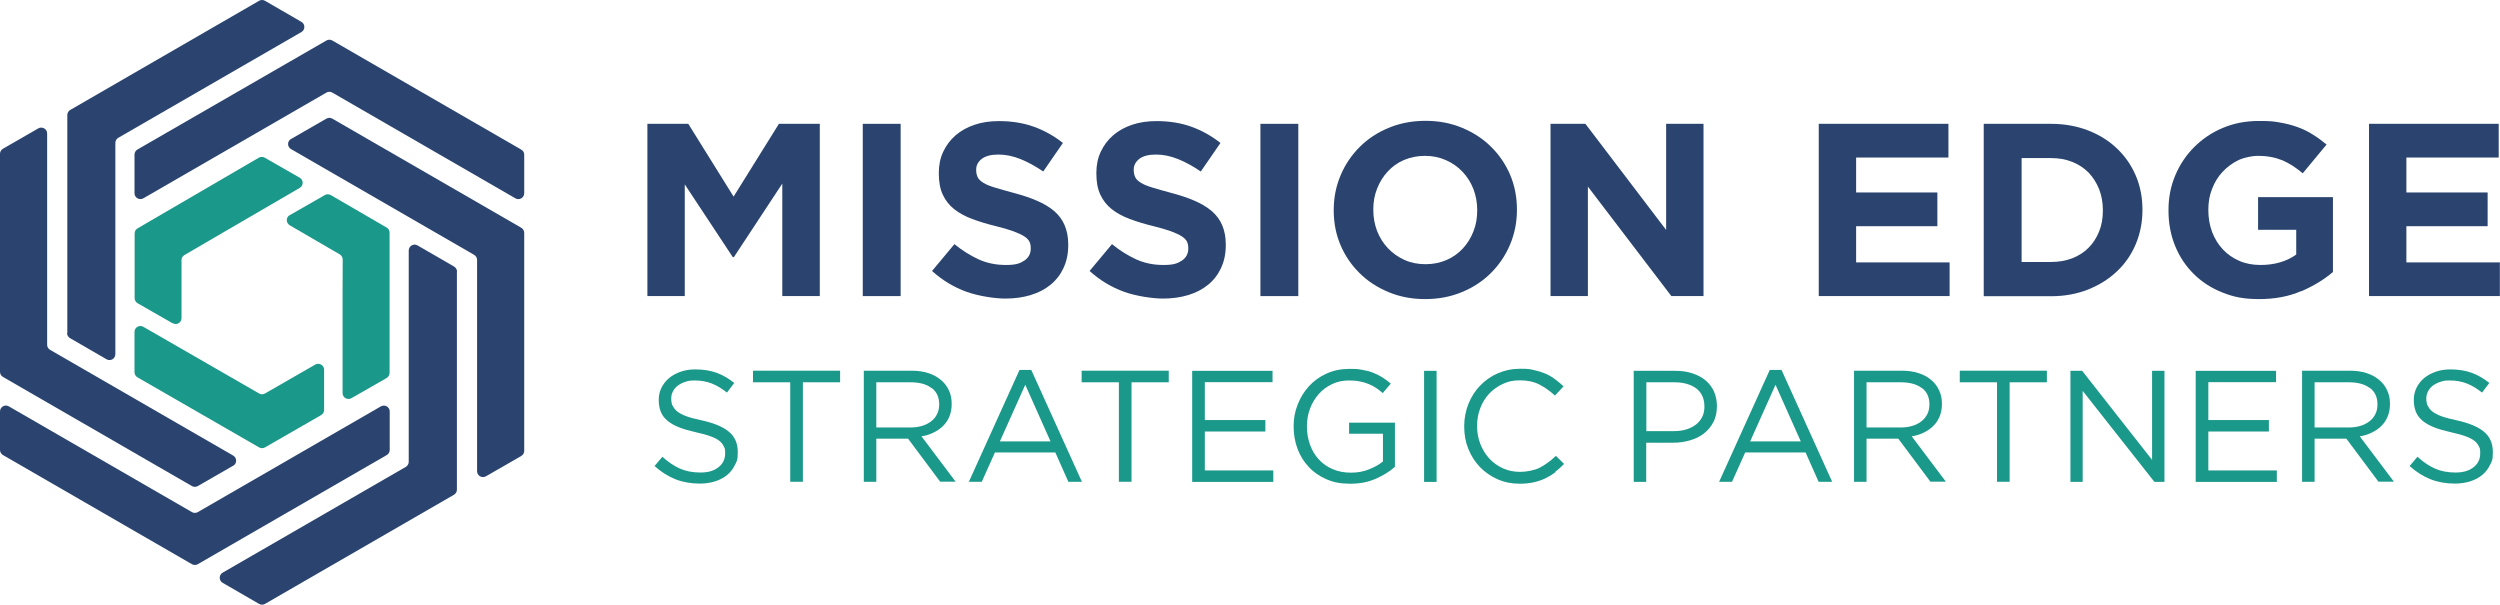 <svg xmlns="http://www.w3.org/2000/svg" id="Layer_1" viewBox="0 0 1920 464.4"><defs><style>      .st0 {        fill: #1a988a;      }      .st1 {        fill: #2a446f;      }    </style></defs><g><path class="st1" d="M299.3,316v29.6c0,1.6-.9,3.1-2.3,3.9l-145.1,83.8c-1.4.8-3.1.8-4.5,0L2.3,349.5c-1.4-.8-2.3-2.3-2.3-3.9v-29.6c0-3.5,3.8-5.7,6.8-3.9l140.6,81.2c1.4.8,3.1.8,4.5,0l140.6-81.2c3-1.7,6.8.4,6.8,3.9Z"></path><path class="st1" d="M179,357.7l-27.1,15.6c-1.4.8-3.1.8-4.5,0L2.3,289.5c-1.4-.8-2.3-2.3-2.3-3.9V118.1c0-1.6.9-3.1,2.3-3.9l27.1-15.6c3-1.7,6.8.4,6.8,3.9v162.3c0,1.6.9,3.1,2.3,3.9l140.6,81.2c3,1.7,3,6.1,0,7.8Z"></path><path class="st1" d="M350.9,208.5v167.6c0,1.6-.9,3.1-2.3,3.9l-145.1,83.8c-1.4.8-3.1.8-4.5,0l-28-16.2c-3-1.7-3-6.1,0-7.8l140.6-81.2c1.4-.8,2.3-2.3,2.3-3.9v-162.3c0-3.5,3.8-5.7,6.8-3.9l28,16.2c1.4.8,2.3,2.3,2.3,3.9Z"></path><path class="st1" d="M103.3,148.3v-29.6c0-1.6.9-3.1,2.3-3.9L250.7,31.1c1.4-.8,3.1-.8,4.5,0l145.1,83.8c1.4.8,2.3,2.3,2.3,3.9v29.6c0,3.5-3.8,5.7-6.8,3.9l-140.6-81.2c-1.4-.8-3.1-.8-4.5,0l-140.6,81.2c-3,1.7-6.8-.4-6.8-3.9Z"></path><path class="st1" d="M223.6,106.7l27.1-15.6c1.4-.8,3.1-.8,4.5,0l145.1,83.8c1.4.8,2.3,2.3,2.3,3.9v167.5c0,1.6-.9,3.1-2.3,3.9l-27.1,15.6c-3,1.7-6.8-.4-6.8-3.9v-162.3c0-1.6-.9-3.1-2.3-3.9l-140.6-81.2c-3-1.7-3-6.1,0-7.8Z"></path><path class="st1" d="M51.7,255.9V88.3c0-1.6.9-3.1,2.3-3.9L199,.6c1.4-.8,3.1-.8,4.5,0l28,16.2c3,1.7,3,6.1,0,7.8L90.9,105.8c-1.4.8-2.3,2.3-2.3,3.9v162.3c0,3.5-3.8,5.7-6.8,3.9l-28-16.2c-1.4-.8-2.3-2.3-2.3-3.9Z"></path><path class="st0" d="M248.9,283.9v31c0,1.6-.9,3.1-2.3,3.9l-43.1,24.8c-1.4.8-3.1.8-4.5,0l-93.4-53.8c-1.4-.8-2.3-2.3-2.3-3.9v-31c0-3.5,3.8-5.7,6.8-3.9l66,38,22.9,13.2c1.4.8,3.1.8,4.5,0l38.6-22.2c3-1.7,6.8.4,6.8,3.9Z"></path><path class="st0" d="M222.6,165.2l26.9-15.4c1.4-.8,3.1-.8,4.5,0l43,25c1.4.8,2.2,2.3,2.2,3.9v107.8c-.1,1.6-1,3.1-2.4,3.9l-26.9,15.4c-3,1.7-6.8-.4-6.8-3.9v-76.2c0,0,.1-26.4.1-26.4,0-1.6-.9-3.1-2.2-3.9l-38.5-22.4c-3-1.8-3-6.1,0-7.8Z"></path><path class="st0" d="M132.6,248.3l-26.9-15.4c-1.4-.8-2.3-2.3-2.3-3.9v-49.7c0-1.6.8-3.1,2.2-3.9l93.2-54.3c1.4-.8,3.1-.8,4.5,0l26.9,15.4c3,1.7,3,6.1,0,7.8l-65.8,38.3-22.8,13.3c-1.4.8-2.2,2.3-2.2,3.9v44.5c0,3.5-3.7,5.7-6.7,3.9Z"></path></g><g><path class="st1" d="M600.8,227.4v-86.4l-37.2,56.5h-.8l-36.9-55.9v85.8h-28.7V95.1h31.4l34.8,55.9,34.8-55.9h31.4v132.3h-28.7Z"></path><path class="st1" d="M662.6,227.4V95.1h29.1v132.3h-29.1Z"></path><path class="st1" d="M816.8,205.8c-2.4,5.1-5.7,9.4-10,12.9-4.3,3.5-9.3,6.1-15.2,7.9-5.9,1.8-12.4,2.7-19.6,2.7s-20-1.7-29.7-5.2c-9.7-3.5-18.5-8.8-26.5-16l17.2-20.6c6,4.9,12.3,8.8,18.6,11.7,6.4,2.9,13.3,4.3,20.9,4.3s10.7-1.1,14.1-3.3c3.3-2.2,5-5.3,5-9.2v-.4c0-1.9-.3-3.6-1-5-.7-1.4-2-2.8-4-4.1-2-1.3-4.7-2.5-8.1-3.8-3.5-1.3-8-2.6-13.6-4-6.7-1.6-12.8-3.5-18.2-5.5-5.4-2-10-4.5-13.8-7.5-3.8-3-6.7-6.6-8.8-11.1-2.1-4.4-3.1-9.9-3.1-16.4v-.4c0-6,1.1-11.5,3.4-16.3,2.3-4.9,5.4-9,9.5-12.6,4.1-3.5,8.9-6.2,14.6-8.1,5.6-1.9,11.9-2.8,18.7-2.8,9.7,0,18.6,1.4,26.7,4.3,8.1,2.9,15.6,7.1,22.4,12.5l-15.1,21.9c-5.9-4-11.7-7.2-17.4-9.5-5.7-2.3-11.3-3.5-17-3.5s-9.9,1.1-12.8,3.3c-2.8,2.2-4.3,4.9-4.3,8.2v.4c0,2.1.4,4,1.2,5.6.8,1.6,2.3,3,4.5,4.3,2.1,1.3,5.1,2.5,8.8,3.6,3.7,1.1,8.4,2.5,14.1,4,6.7,1.8,12.7,3.7,17.9,6,5.2,2.2,9.7,4.9,13.3,7.9,3.6,3.1,6.3,6.7,8.1,10.9,1.8,4.2,2.8,9.1,2.8,14.9v.4c0,6.6-1.2,12.4-3.6,17.5Z"></path><path class="st1" d="M937.8,205.8c-2.4,5.1-5.7,9.4-10,12.9-4.3,3.5-9.3,6.1-15.2,7.9-5.9,1.8-12.4,2.7-19.6,2.7s-20-1.7-29.7-5.2c-9.7-3.5-18.5-8.8-26.5-16l17.2-20.6c6,4.9,12.3,8.8,18.6,11.7,6.4,2.9,13.3,4.3,20.9,4.3s10.7-1.1,14.1-3.3c3.3-2.2,5-5.3,5-9.2v-.4c0-1.9-.3-3.6-1-5-.7-1.4-2-2.8-4-4.1-2-1.3-4.7-2.5-8.1-3.8-3.5-1.3-8-2.6-13.6-4-6.7-1.6-12.8-3.5-18.2-5.5-5.4-2-10-4.5-13.8-7.5-3.8-3-6.7-6.6-8.8-11.1-2.1-4.4-3.1-9.9-3.1-16.4v-.4c0-6,1.1-11.5,3.4-16.3,2.3-4.9,5.4-9,9.5-12.6,4.1-3.5,8.9-6.2,14.6-8.1,5.6-1.9,11.9-2.8,18.7-2.8,9.7,0,18.6,1.4,26.7,4.3,8.1,2.9,15.6,7.1,22.4,12.5l-15.1,21.9c-5.9-4-11.7-7.2-17.4-9.5-5.7-2.3-11.3-3.5-17-3.5s-9.9,1.1-12.8,3.3c-2.8,2.2-4.3,4.9-4.3,8.2v.4c0,2.1.4,4,1.2,5.6.8,1.6,2.3,3,4.5,4.3,2.1,1.3,5.1,2.5,8.8,3.6,3.7,1.1,8.4,2.5,14.1,4,6.7,1.8,12.7,3.7,17.9,6,5.2,2.2,9.7,4.9,13.3,7.9,3.6,3.1,6.3,6.7,8.1,10.9,1.8,4.2,2.8,9.1,2.8,14.9v.4c0,6.6-1.2,12.4-3.6,17.5Z"></path><path class="st1" d="M968,227.4V95.1h29.1v132.3h-29.1Z"></path><path class="st1" d="M1159.7,187.9c-3.5,8.3-8.4,15.5-14.6,21.7-6.2,6.2-13.7,11.2-22.3,14.7-8.6,3.6-18,5.4-28.3,5.4s-19.6-1.8-28.2-5.4c-8.6-3.6-16-8.4-22.2-14.6-6.2-6.1-11.1-13.3-14.6-21.5-3.5-8.3-5.2-17.1-5.2-26.6v-.4c0-9.5,1.8-18.3,5.3-26.6,3.5-8.3,8.4-15.5,14.6-21.7,6.2-6.2,13.7-11.2,22.3-14.7,8.6-3.6,18-5.4,28.3-5.4s19.6,1.8,28.2,5.4c8.6,3.6,16,8.4,22.2,14.6,6.2,6.1,11.1,13.3,14.6,21.5,3.5,8.3,5.2,17.1,5.2,26.6v.4c0,9.4-1.8,18.3-5.3,26.6ZM1134.5,161.3c0-5.7-1-11-2.9-16.1-2-5-4.7-9.4-8.3-13.2-3.6-3.8-7.8-6.8-12.8-9-4.9-2.2-10.3-3.3-16.1-3.3s-11.3,1.1-16.2,3.2c-4.9,2.1-9,5.1-12.5,8.9-3.5,3.8-6.2,8.2-8.1,13.1-2,5-2.9,10.3-2.9,16v.4c0,5.7,1,11,2.9,16.1,2,5,4.7,9.4,8.3,13.2,3.6,3.8,7.8,6.8,12.7,9,4.8,2.2,10.2,3.3,16.2,3.3s11.2-1.1,16.1-3.2c4.9-2.1,9.1-5.1,12.6-8.9,3.5-3.8,6.2-8.2,8.1-13.1,2-5,2.9-10.3,2.9-16v-.4Z"></path><path class="st1" d="M1283.6,227.4l-64.1-84.1v84.1h-28.7V95.1h26.8l62,81.5v-81.5h28.7v132.3h-24.8Z"></path><path class="st1" d="M1396.8,227.4V95.1h99.6v25.9h-70.9v26.8h62.4v25.9h-62.4v27.8h71.8v25.9h-100.6Z"></path><path class="st1" d="M1640.3,187.4c-3.4,8.1-8.2,15.1-14.5,21-6.2,5.9-13.7,10.6-22.3,14-8.6,3.4-18.1,5.1-28.4,5.1h-51.6V95.1h51.6c10.3,0,19.8,1.7,28.4,5,8.6,3.3,16.1,8,22.3,13.9,6.2,5.9,11.1,12.9,14.5,20.9,3.4,8,5.1,16.7,5.1,26v.4c0,9.3-1.7,18-5.1,26.1ZM1615,161.3c0-5.8-1-11.2-2.9-16.1-2-4.9-4.7-9.1-8.1-12.7-3.5-3.5-7.7-6.3-12.6-8.2-4.9-2-10.3-2.9-16.3-2.9h-22.5v79.8h22.5c5.9,0,11.3-.9,16.3-2.8,4.9-1.9,9.1-4.6,12.6-8.1,3.5-3.5,6.2-7.7,8.1-12.5,2-4.8,2.9-10.1,2.9-16.1v-.4Z"></path><path class="st1" d="M1767.2,223.6c-9.4,4.1-20.1,6.1-32.2,6.1s-19.8-1.7-28.3-5.1c-8.5-3.4-15.8-8.1-21.9-14.2-6.1-6-10.9-13.2-14.3-21.5-3.4-8.3-5.1-17.4-5.1-27.2v-.4c0-9.5,1.7-18.3,5.2-26.6,3.5-8.3,8.3-15.5,14.5-21.7,6.2-6.2,13.5-11.2,21.9-14.7,8.4-3.6,17.7-5.4,27.8-5.4s11.3.4,16.2,1.2c4.8.8,9.4,2,13.5,3.5,4.2,1.5,8.1,3.4,11.7,5.7,3.7,2.3,7.2,4.9,10.6,7.7l-18.3,22.1c-2.5-2.1-5-4-7.6-5.7-2.5-1.6-5.1-3-7.8-4.2-2.7-1.1-5.6-2-8.8-2.6-3.1-.6-6.6-.9-10.4-.9s-10.2,1.1-14.8,3.3c-4.6,2.2-8.6,5.2-12.1,8.9-3.5,3.7-6.2,8.1-8.1,13.1-2,5-2.9,10.3-2.9,16v.4c0,6.1,1,11.6,2.9,16.8,2,5.1,4.7,9.6,8.3,13.4,3.6,3.8,7.8,6.7,12.7,8.8,4.8,2.1,10.2,3.1,16.2,3.1,10.8,0,20-2.7,27.4-8v-19h-29.3v-25.1h57.5v57.5c-6.8,5.8-14.9,10.7-24.3,14.8Z"></path><path class="st1" d="M1819.4,227.4V95.1h99.6v25.9h-70.9v26.8h62.4v25.9h-62.4v27.8h71.8v25.9h-100.6Z"></path></g><g><path class="st0" d="M516.6,311.5c.7,1.6,1.8,3.1,3.5,4.5,1.7,1.3,4.1,2.6,7.1,3.7,3,1.1,6.9,2.1,11.6,3.1,9.5,2.1,16.5,5,21,8.8,4.5,3.7,6.8,8.9,6.8,15.5s-.7,7-2.2,10c-1.4,3-3.4,5.6-6,7.7-2.5,2.1-5.6,3.7-9.2,4.9-3.6,1.1-7.5,1.7-11.7,1.7-6.8,0-13.1-1.1-18.7-3.3-5.6-2.2-11-5.6-16.1-10.2l6-7.1c4.5,4.1,9,7.1,13.5,9.1,4.5,2,9.8,3,15.7,3s10.4-1.3,13.8-4c3.5-2.7,5.2-6.2,5.2-10.6s-.3-3.8-1-5.4c-.7-1.6-1.8-3-3.4-4.3-1.6-1.3-3.9-2.5-6.8-3.5-2.9-1.1-6.6-2.1-11.1-3.1-4.9-1.1-9.1-2.3-12.8-3.7-3.6-1.4-6.6-3.1-9-5-2.4-2-4.1-4.2-5.2-6.8-1.1-2.6-1.7-5.7-1.7-9.3s.7-6.5,2.1-9.4c1.4-2.8,3.3-5.3,5.8-7.4,2.5-2.1,5.5-3.7,8.9-4.9,3.4-1.2,7.1-1.8,11.2-1.8,6.3,0,11.7.9,16.4,2.6,4.7,1.7,9.2,4.3,13.6,7.8l-5.6,7.4c-4-3.2-8-5.6-12-7.1-4-1.5-8.2-2.2-12.6-2.2s-5.3.4-7.5,1.1c-2.2.7-4.1,1.7-5.7,2.9-1.6,1.2-2.8,2.7-3.7,4.4-.9,1.7-1.3,3.5-1.3,5.5s.3,3.9,1,5.5Z"></path><path class="st0" d="M616.5,370h-9.6v-76.4h-28.6v-8.9h66.9v8.9h-28.6v76.4Z"></path><path class="st0" d="M722.1,370l-24.7-33.1h-24.4v33.1h-9.6v-85.3h36.7c4.7,0,9,.6,12.7,1.8,3.8,1.2,7,2.9,9.7,5.2,2.7,2.2,4.8,4.9,6.2,8,1.5,3.1,2.2,6.6,2.2,10.4s-.6,6.8-1.7,9.6c-1.1,2.8-2.7,5.2-4.8,7.3-2.1,2.1-4.5,3.8-7.4,5.2-2.8,1.4-5.9,2.4-9.3,2.9l26.2,34.8h-11.8ZM715.5,298.1c-3.8-3-9.2-4.5-16.1-4.5h-26.4v34.7h26.3c3.2,0,6.1-.4,8.8-1.2,2.7-.8,5-2,7-3.5,2-1.5,3.5-3.4,4.6-5.6,1.1-2.2,1.6-4.7,1.6-7.5,0-5.4-1.9-9.6-5.7-12.5Z"></path><path class="st0" d="M830.9,370h-10.4l-10-22.5h-46.4l-10.1,22.5h-9.9l38.9-85.9h9l38.9,85.9ZM787.4,295.5l-19.5,43.5h38.9l-19.4-43.5Z"></path><path class="st0" d="M868.9,370h-9.6v-76.4h-28.6v-8.9h66.9v8.9h-28.6v76.4Z"></path><path class="st0" d="M977.3,293.5h-52v29.1h46.5v8.8h-46.5v29.9h52.6v8.8h-62.3v-85.3h61.7v8.8Z"></path><path class="st0" d="M1056.5,367.7c-5.8,2.6-12.3,3.8-19.6,3.8s-12.8-1.1-18.1-3.4c-5.3-2.3-9.9-5.4-13.6-9.4-3.8-4-6.7-8.7-8.7-14-2-5.4-3-11.1-3-17.2s1-11.5,3.1-16.8c2.1-5.4,5-10.1,8.7-14.1,3.7-4.1,8.2-7.3,13.5-9.7,5.2-2.4,11.1-3.6,17.5-3.6s6.8.2,9.8.7c3,.5,5.7,1.2,8.3,2.2,2.6,1,5,2.2,7.2,3.6,2.2,1.4,4.4,3,6.5,4.8l-6.2,7.3c-1.6-1.5-3.3-2.8-5.1-4-1.8-1.2-3.7-2.2-5.8-3-2.1-.9-4.3-1.5-6.8-2-2.5-.5-5.2-.7-8.2-.7-4.7,0-9.1.9-13,2.8-4,1.9-7.4,4.4-10.2,7.6-2.8,3.2-5.1,6.9-6.7,11.2-1.6,4.3-2.4,8.8-2.4,13.6s.8,9.9,2.4,14.2c1.6,4.4,3.8,8.1,6.8,11.3,2.9,3.2,6.5,5.7,10.6,7.4,4.1,1.8,8.8,2.7,14,2.7s9.5-.8,13.8-2.5c4.3-1.7,7.9-3.7,10.8-6.1v-21.3h-26v-8.5h35.2v33.9c-4,3.6-8.9,6.6-14.7,9.2Z"></path><path class="st0" d="M1103.3,284.8v85.3h-9.6v-85.3h9.6Z"></path><path class="st0" d="M1194.5,362.7c-2.4,1.8-5,3.4-7.7,4.7-2.8,1.3-5.7,2.3-8.9,3-3.2.7-6.7,1.1-10.6,1.1-6.2,0-11.9-1.1-17.1-3.4-5.2-2.3-9.7-5.4-13.5-9.3-3.8-3.9-6.8-8.6-9-14-2.2-5.4-3.2-11.1-3.2-17.3s1.1-11.8,3.2-17.2c2.2-5.4,5.1-10.1,9-14.1,3.8-4,8.4-7.2,13.6-9.5,5.3-2.3,11-3.5,17.3-3.5s7.4.3,10.5,1c3.1.7,6,1.6,8.7,2.7,2.7,1.2,5.2,2.6,7.4,4.3,2.3,1.7,4.5,3.5,6.6,5.5l-6.6,7.1c-3.7-3.4-7.6-6.2-11.8-8.4-4.2-2.2-9.2-3.3-15-3.3s-9.1.9-13.1,2.7c-4,1.8-7.5,4.3-10.5,7.4-3,3.2-5.3,6.9-6.9,11.1-1.7,4.3-2.5,8.9-2.5,13.8s.8,9.6,2.5,13.9c1.7,4.3,4,8,6.9,11.2,3,3.2,6.5,5.7,10.5,7.5,4,1.8,8.4,2.7,13.1,2.7s10.9-1.1,15.1-3.2c4.2-2.2,8.4-5.2,12.4-9.1l6.3,6.2c-2.2,2.3-4.5,4.3-6.9,6.2Z"></path><path class="st0" d="M1315.9,324.1c-1.8,3.5-4.2,6.4-7.3,8.8-3,2.4-6.6,4.1-10.7,5.3-4.1,1.2-8.4,1.8-12.9,1.8h-20.7v30.1h-9.6v-85.3h31.9c4.8,0,9.2.6,13.1,1.9,3.9,1.3,7.3,3,10.1,5.4,2.8,2.3,5,5.2,6.5,8.5,1.5,3.4,2.3,7.2,2.3,11.4s-.9,8.7-2.7,12.2ZM1302.7,298.3c-4.2-3.1-9.8-4.7-16.7-4.7h-21.6v37.5h21.1c3.5,0,6.7-.4,9.6-1.3,2.9-.9,5.4-2.2,7.5-3.8,2.1-1.7,3.7-3.7,4.8-6,1.1-2.3,1.6-4.9,1.6-7.7,0-6.2-2.1-10.8-6.3-14Z"></path><path class="st0" d="M1407.1,370h-10.4l-10-22.5h-46.4l-10.1,22.5h-9.9l38.9-85.9h9l38.9,85.9ZM1363.6,295.5l-19.5,43.5h38.9l-19.4-43.5Z"></path><path class="st0" d="M1482.6,370l-24.7-33.1h-24.4v33.1h-9.6v-85.3h36.7c4.7,0,9,.6,12.7,1.8,3.8,1.2,7,2.9,9.7,5.2,2.7,2.2,4.8,4.9,6.2,8,1.5,3.1,2.2,6.6,2.2,10.4s-.6,6.8-1.7,9.6c-1.1,2.8-2.7,5.2-4.8,7.3-2.1,2.1-4.5,3.8-7.4,5.2-2.8,1.4-5.9,2.4-9.3,2.9l26.2,34.8h-11.8ZM1476,298.1c-3.8-3-9.2-4.5-16.1-4.5h-26.4v34.7h26.3c3.2,0,6.1-.4,8.8-1.2,2.7-.8,5-2,7-3.5,2-1.5,3.5-3.4,4.6-5.6,1.1-2.2,1.6-4.7,1.6-7.5,0-5.4-1.9-9.6-5.7-12.5Z"></path><path class="st0" d="M1543.3,370h-9.6v-76.4h-28.6v-8.9h66.9v8.9h-28.6v76.4Z"></path><path class="st0" d="M1652.9,284.8h9.4v85.3h-7.7l-55.1-69.9v69.9h-9.4v-85.3h9l53.7,68.4v-68.4Z"></path><path class="st0" d="M1748,293.5h-52v29.1h46.5v8.8h-46.5v29.9h52.6v8.8h-62.3v-85.3h61.7v8.8Z"></path><path class="st0" d="M1826.7,370l-24.7-33.1h-24.4v33.1h-9.6v-85.3h36.7c4.7,0,9,.6,12.7,1.8,3.8,1.2,7,2.9,9.7,5.2,2.7,2.2,4.8,4.9,6.2,8,1.5,3.1,2.2,6.6,2.2,10.4s-.6,6.8-1.7,9.6c-1.1,2.8-2.7,5.2-4.8,7.3-2.1,2.1-4.5,3.8-7.4,5.2-2.8,1.4-5.9,2.4-9.3,2.9l26.2,34.8h-11.8ZM1820.1,298.1c-3.8-3-9.2-4.5-16.1-4.5h-26.4v34.7h26.3c3.2,0,6.1-.4,8.8-1.2,2.7-.8,5-2,7-3.5,2-1.5,3.5-3.4,4.6-5.6,1.1-2.2,1.6-4.7,1.6-7.5,0-5.4-1.9-9.6-5.7-12.5Z"></path><path class="st0" d="M1864.5,311.5c.7,1.6,1.8,3.1,3.5,4.5,1.7,1.3,4.1,2.6,7.1,3.7,3,1.1,6.9,2.1,11.6,3.1,9.5,2.1,16.5,5,21,8.8,4.5,3.7,6.8,8.9,6.8,15.5s-.7,7-2.2,10c-1.4,3-3.4,5.6-6,7.7-2.5,2.1-5.6,3.7-9.2,4.9-3.6,1.1-7.5,1.7-11.7,1.7-6.8,0-13.1-1.1-18.7-3.3-5.6-2.2-11-5.6-16.1-10.2l6-7.1c4.5,4.1,9,7.1,13.5,9.1,4.5,2,9.8,3,15.7,3s10.4-1.3,13.8-4c3.5-2.7,5.2-6.2,5.2-10.6s-.3-3.8-1-5.4c-.7-1.6-1.8-3-3.4-4.3-1.6-1.3-3.9-2.5-6.8-3.5-2.9-1.1-6.6-2.1-11.1-3.1-4.9-1.1-9.1-2.3-12.8-3.7-3.6-1.4-6.6-3.1-9-5-2.4-2-4.1-4.2-5.2-6.8-1.1-2.6-1.7-5.7-1.7-9.3s.7-6.5,2.1-9.4c1.4-2.8,3.3-5.3,5.8-7.4,2.5-2.1,5.5-3.7,8.9-4.9,3.4-1.2,7.1-1.8,11.2-1.8,6.3,0,11.7.9,16.4,2.6,4.7,1.7,9.2,4.3,13.6,7.8l-5.6,7.4c-4-3.2-8-5.6-12-7.1-4-1.5-8.2-2.2-12.6-2.2s-5.3.4-7.5,1.1c-2.2.7-4.1,1.7-5.7,2.9-1.6,1.2-2.8,2.7-3.7,4.4-.9,1.7-1.3,3.5-1.3,5.5s.3,3.9,1,5.5Z"></path></g></svg>